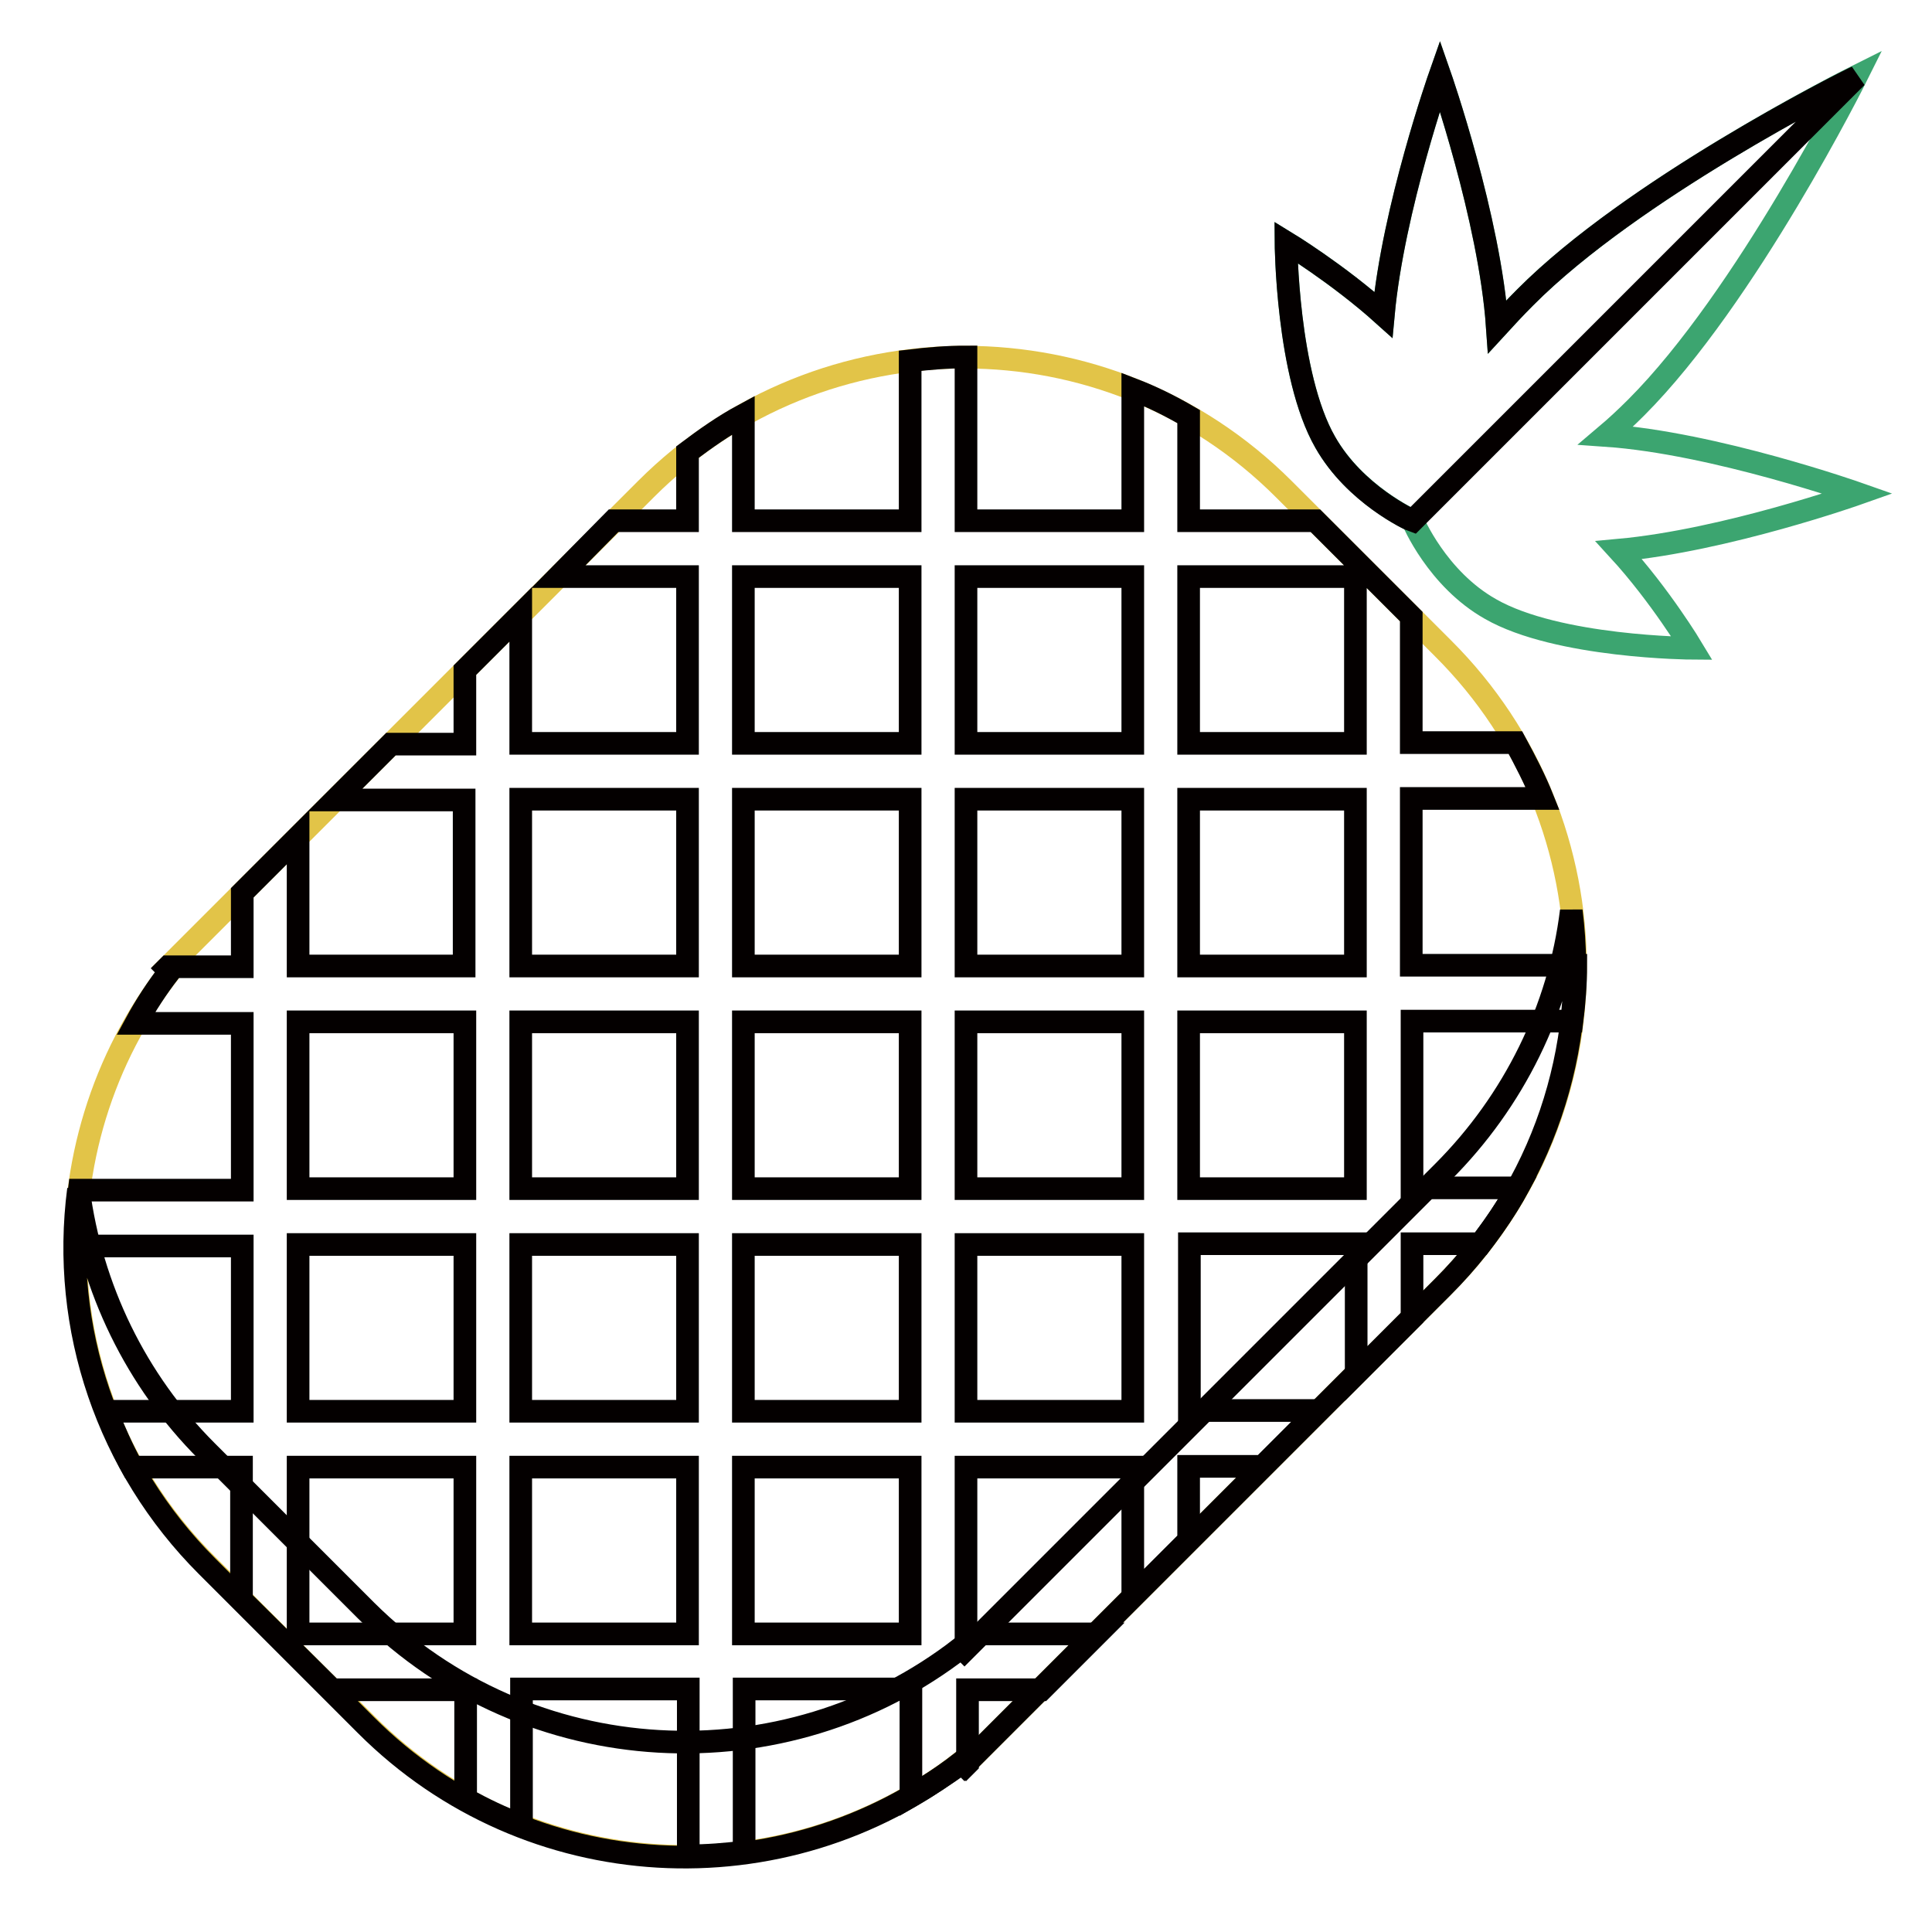 <?xml version="1.0" encoding="utf-8"?>
<!-- Svg Vector Icons : http://www.onlinewebfonts.com/icon -->
<!DOCTYPE svg PUBLIC "-//W3C//DTD SVG 1.1//EN" "http://www.w3.org/Graphics/SVG/1.1/DTD/svg11.dtd">
<svg version="1.1" xmlns="http://www.w3.org/2000/svg" xmlns:xlink="http://www.w3.org/1999/xlink" x="0px" y="0px" viewBox="0 0 256 256" enable-background="new 0 0 256 256" xml:space="preserve">
<g> <path stroke-width="3" fill-opacity="0" stroke="#e2c448"  d="M191.2,85.9l-21.1-21.1c-23.3-23.3-61.2-23.3-84.5,0l-63.4,63.4l0.4,0.4C4.3,152,5.9,185.9,27.5,207.4 l21.1,21.1c21.5,21.5,55.4,23.2,78.9,4.9l0.4,0.4l63.4-63.4C214.6,147.1,214.6,109.2,191.2,85.9z"/> <path stroke-width="3" fill-opacity="0" stroke="#040000"  d="M191.2,155.3l-63.4,63.4l-0.4-0.4c-23.4,18.2-57.3,16.6-78.9-4.9l-21.1-21.1c-9.4-9.4-15.3-21.6-17-34.7 c-2.4,18.4,3.9,36.8,17,49.9l21.1,21.1c21.5,21.5,55.4,23.2,78.9,4.9l0.4,0.4l63.4-63.4c13.1-13.1,19.3-31.5,17-49.8 C206.6,133.7,200.6,145.9,191.2,155.3z"/> <path stroke-width="3" fill-opacity="0" stroke="#040000"  d="M157.5,69V55.2c-2.4-1.4-4.8-2.6-7.4-3.6V69H128V47.3c-2.5,0-4.9,0.2-7.4,0.5V69H98.5V55 c-2.6,1.4-5,3.1-7.4,4.9V69h-9.8L74,76.4h17.1v22.1H69V81.4l-7.4,7.4v9.8h-9.8l-7.4,7.4h17.1V128H39.5v-17.1l-7.4,7.4v9.8h-9.8 l-0.2,0.2l0.4,0.4c-1.7,2.2-3.2,4.5-4.5,6.9h14.1v22.1H10.5c-0.3,2.4-0.5,4.9-0.5,7.4h22.1V187h-18c1,2.5,2.1,5,3.4,7.4h14.5V212 L44,223.9h17.7v14.5c2.4,1.3,4.8,2.5,7.4,3.4v-18h22.1v22.1c2.5,0,4.9-0.2,7.4-0.5v-21.6h22.1V238c2.4-1.4,4.7-2.9,6.9-4.5l0.4,0.4 l0.2-0.2v-9.8h9.8l7.4-7.4H128v-22.1h22.1v17.1l7.4-7.4v-9.8h9.8l7.4-7.4h-17.1v-22.1h22.1V182l7.4-7.4v-9.8h9.1 c1.8-2.4,3.5-4.8,4.9-7.4h-14v-22.1h21.2c0.3-2.4,0.5-4.9,0.5-7.4H187v-22.1h17.4c-1-2.5-2.3-5-3.6-7.4H187V81.7L174.3,69H157.5z  M61.6,216.5H39.5v-22.1h22.1V216.5z M61.6,187H39.5v-22.1h22.1V187L61.6,187z M61.6,157.5H39.5v-22.1h22.1V157.5z M91.1,216.5H69 v-22.1h22.1V216.5L91.1,216.5z M91.1,187H69v-22.1h22.1V187z M91.1,157.5H69v-22.1h22.1V157.5z M91.1,128H69v-22.1h22.1V128z  M120.6,216.5H98.5v-22.1h22.1V216.5z M120.6,187H98.5v-22.1h22.1V187z M120.6,157.5H98.5v-22.1h22.1V157.5z M120.6,128H98.5v-22.1 h22.1V128z M120.6,98.5H98.5V76.4h22.1V98.5z M150.1,187H128v-22.1h22.1V187z M150.1,157.5H128v-22.1h22.1V157.5z M150.1,128H128 v-22.1h22.1V128z M150.1,98.5H128V76.4h22.1V98.5z M179.6,157.5h-22.1v-22.1h22.1V157.5z M179.6,128h-22.1v-22.1h22.1V128z  M179.6,98.5h-22.1V76.4h22.1V98.5z"/> <path stroke-width="3" fill-opacity="0" stroke="#3ca570"  d="M212.8,57.7c1.3-1.1,2.6-2.3,4-3.7C231.4,39.4,246,10.1,246,10.1s-29.3,14.6-43.9,29.3 c-1.4,1.4-2.6,2.7-3.7,3.9c-1-14.4-7.6-33.3-7.6-33.3s-6.2,17.6-7.5,31.7c-6-5.4-12.9-9.6-12.9-9.6s0.1,17.6,5.2,26.5 c4,7,11.6,10.4,11.6,10.4s3.2,7.7,10.3,11.7c8.9,5.1,26.7,5.2,26.7,5.2s-4.2-7-9.7-13c14.2-1.3,31.7-7.5,31.7-7.5 S227.2,58.7,212.8,57.7z"/> <path stroke-width="3" fill-opacity="0" stroke="#040000"  d="M202.1,39.4c-1.4,1.4-2.6,2.7-3.7,3.9c-1-14.4-7.6-33.3-7.6-33.3s-6.2,17.6-7.5,31.7 c-6-5.4-12.9-9.6-12.9-9.6s0.1,17.6,5.2,26.5c3.9,6.9,11.3,10.3,11.6,10.4l58.8-58.8C244,11.1,216.2,25.2,202.1,39.4z"/></g>
</svg>